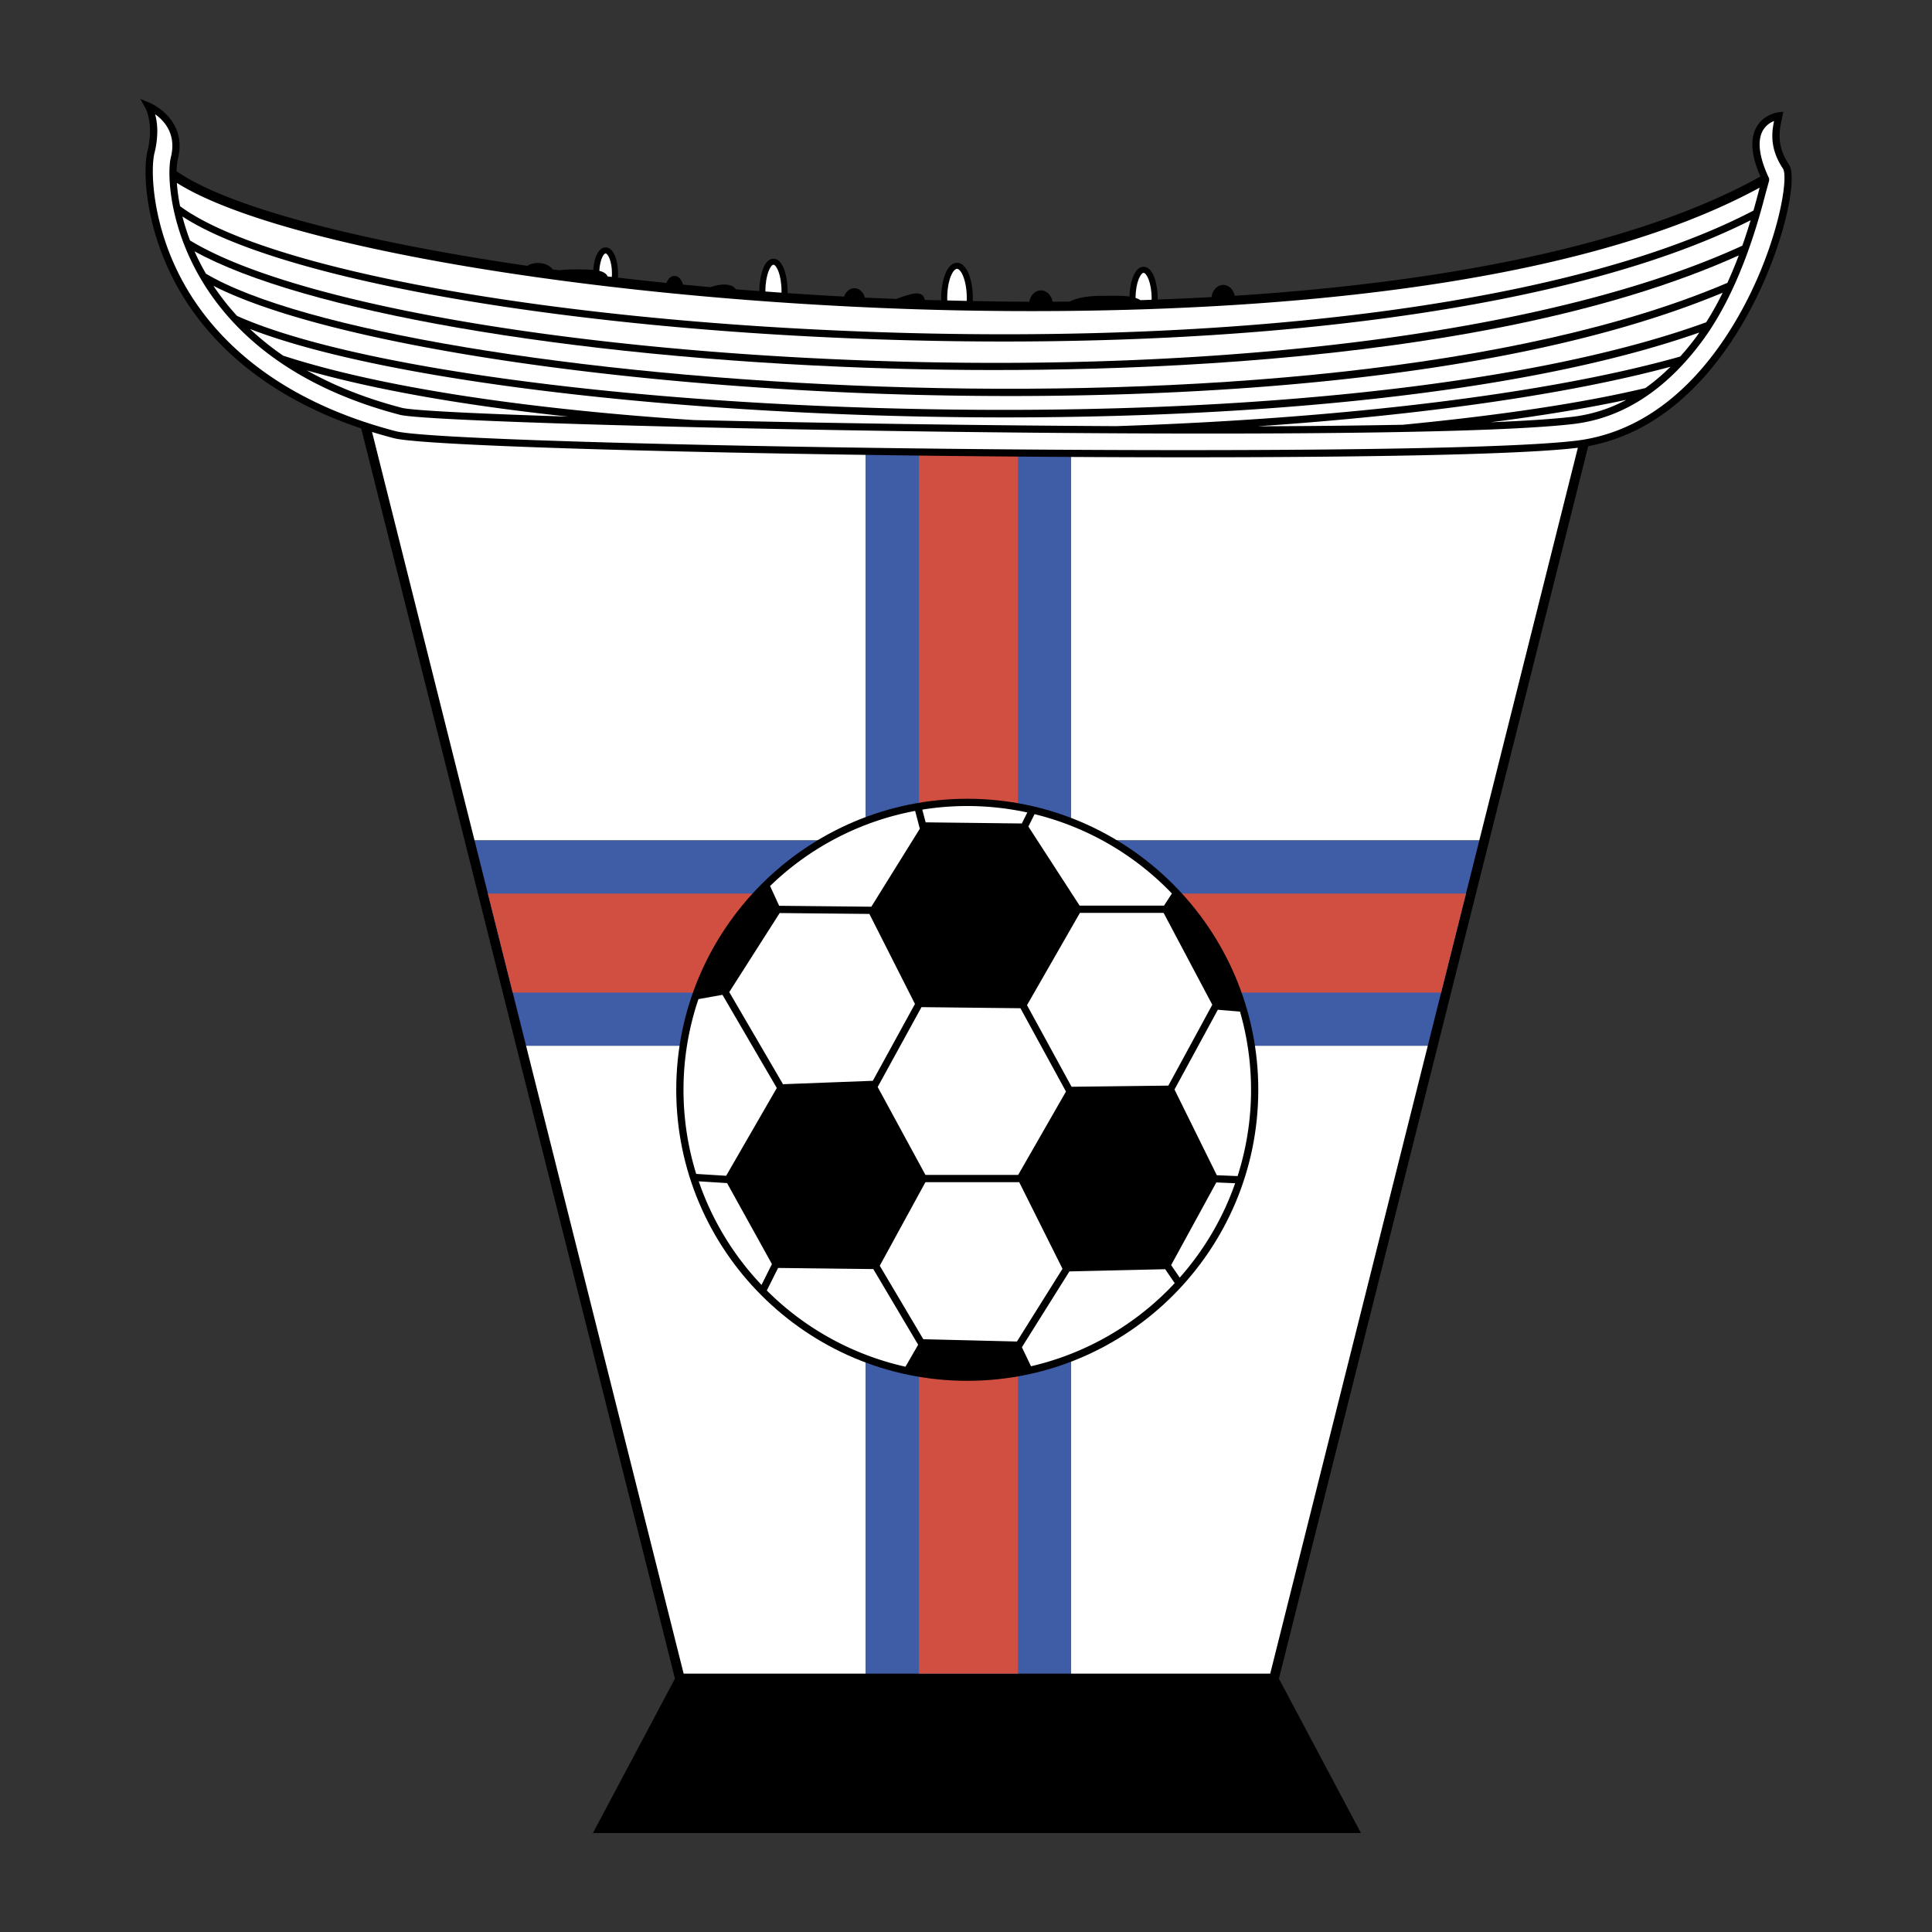 <svg xmlns="http://www.w3.org/2000/svg" width="2500" height="2500" viewBox="0 0 192.756 192.756"><rect x="0" y="0" width="192.756" height="192.756" fill="#333333" stroke="none"/><g fill-rule="evenodd" clip-rule="evenodd"><path fill="#fff" fill-opacity="0" d="M0 0h192.756v192.756H0V0z"/><path d="M159.77 39.274H35.166l.15.599L67.339 167.48l-8.182 15.403h76.624l-8.183-15.403 32.023-127.607.149-.599z"/><path fill="#fff" d="M147.59 83.851l10.945-43.613h-51.67v43.613h40.725zM47.346 83.851h39.038V40.238H36.401l10.945 43.613zM52.485 104.332l15.722 62.648h18.177v-62.648H52.485zM106.865 166.98h19.865l15.721-62.648h-35.586v62.648z"/><path fill="#3f5ca6" d="M86.384 166.98v-62.648H52.485l-5.139-20.481h39.038V40.238h20.481v43.613h40.725l-5.139 20.481h-35.586v62.648H86.384z"/><path fill="#d14f41" d="M101.564 44.575h-9.878v44.577h-43.01l2.479 9.879h40.531v67.949h9.878V99.031h42.217l2.481-9.879h-44.698V44.575z"/><path d="M96.504 79.694c-16.01 0-29.035 13.025-29.035 29.036 0 16.01 13.025 29.035 29.035 29.035 16.011 0 29.035-13.025 29.035-29.035 0-16.011-13.023-29.036-29.035-29.036z"/><path fill="#fff" d="M87.081 107.832l4.205-7.668-4.547-8.98-8.951-.089-5.03 7.885 5.362 9.192 8.961-.34zM86.934 90.463l4.837-7.782-.468-1.777a28.257 28.257 0 0 0-14.471 7.493l.905 1.974 9.197.092zM77.502 108.549l-5.422-9.295-2.396.428a28.175 28.175 0 0 0-1.491 9.049c0 2.92.444 5.738 1.269 8.391l2.987.186 5.053-8.759zM72.54 118.037l-2.828-.176a28.368 28.368 0 0 0 6.264 10.336l1.039-2.08-4.475-8.08zM107.742 91.08l-5.277 9.207 4.447 8.139 9.656-.114 4.383-8.068-4.857-9.164h-8.352zM92.333 117.223h9.249l4.77-8.319-4.543-8.312-9.873-.11-4.37 7.967 4.767 8.774zM101.947 82.159l.549-1.098a28.321 28.321 0 0 0-5.992-.644 28.37 28.37 0 0 0-4.487.359l.334 1.269 9.596.114zM123.715 100.928l-2.211-.186-4.324 7.959 4.221 8.551 2.074.086a28.2 28.2 0 0 0 .24-16.41zM116.135 90.356l.785-1.212a28.319 28.319 0 0 0-13.701-7.916l-.617 1.236 5.113 7.892h8.42zM77.63 126.504l-1.124 2.248a28.283 28.283 0 0 0 13.834 7.605l1.265-2.191-4.475-7.551-9.5-.111zM116.844 126.219l.857 1.25a28.29 28.29 0 0 0 5.531-9.418l-1.881-.078-4.507 8.246zM101.686 117.945h-9.355l-4.557 8.338 4.344 7.33 9.341.231 4.547-7.256-4.32-8.643zM106.695 126.85l-4.74 7.564.908 1.898a28.31 28.31 0 0 0 14.338-8.293l-.951-1.391-9.555.222z"/><path d="M178.49 16.424c-1.27-1.902-.965-3.368-.721-4.545l.15-.733-.496.06c-.061.007-1.467.187-2.186 1.491-.27.487-.404 1.058-.404 1.708 0 .912.273 1.988.803 3.207-11.408 6.361-29.672 10.442-52.441 11.896-.135-.621-.596-1.081-1.15-1.081-.592 0-1.08.526-1.172 1.215a281.65 281.65 0 0 1-5.371.241v-.065c0-1.589-.482-3.197-1.408-3.197-.879 0-1.359 1.457-1.404 2.968-.773-.114-1.738-.072-2.812-.072-1.381 0-2.48.215-3.156.572-.564.005-1.135.008-1.705.01-.121-.645-.594-1.127-1.162-1.127s-1.043.485-1.162 1.132c-1.854-.005-3.74-.033-5.637-.069.002-.093.004-.185.004-.277 0-1.715-.552-3.539-1.578-3.539s-1.579 1.823-1.579 3.539c0 .067.002.136.004.204-.544-.012-1.088-.022-1.64-.04-.148-.798-.918-.705-1.544-.525a12.38 12.38 0 0 0-1.277.425c-.562-.021-1.119-.04-1.684-.064-.492-.021-.983-.042-1.474-.066-.146-.542-.557-.936-1.047-.936-.459 0-.853.343-1.02.833-1.895-.1-3.775-.218-5.646-.346l.003-.148c0-1.631-.484-3.282-1.409-3.282-.914 0-1.397 1.613-1.408 3.226-.785-.057-1.573-.111-2.35-.175-.381-.62-1.505-.511-2.086-.344-.161.046-.318.087-.472.125-.907-.081-1.809-.165-2.707-.252-.146-.51-.474-.867-.857-.867-.34 0-.636.283-.8.703a352.378 352.378 0 0 1-4.844-.53 6.27 6.27 0 0 0 .015-.411c0-1.293-.425-2.602-1.238-2.602-.737 0-1.155 1.078-1.227 2.245-.514-.049-1.146-.053-1.906-.053-.535 0-1.044.032-1.512.088l-.64-.086c-.258-.377-.813-.639-1.462-.639-.412 0-.783.108-1.069.281-16.723-2.439-29.883-5.87-34.988-9.438.012-.532.062-.952.132-1.232.996-3.98-2.754-5.569-2.792-5.584L14 9.873l.507.905c.009.017.879 1.616.204 4.313-.436 1.743-.343 7.222 2.725 13.036 2.761 5.231 8.797 12.183 21.871 15.593 5.745 1.499 101.725 2.883 117.961.973 10.174-1.196 15.879-10.437 18.375-15.838 2.609-5.646 3.654-11.22 2.847-12.431z"/><path d="M139.953 42.379c9.705-.938 18.004-2.179 24.207-3.663a20.345 20.345 0 0 0 2.506-2.124c-10.295 2.766-24.74 4.822-41.201 5.939a921.058 921.058 0 0 0 14.488-.152z" fill="#fff"/><path d="M24.943 32.824a27.816 27.816 0 0 0 3.312 2.662c9.423 3.066 23.71 5.287 40.936 6.421 12.685.299 27.88.535 42.175.609 22.842-.759 43.209-3.249 56.266-6.942a26.961 26.961 0 0 0 1.59-1.942c.109-.148.213-.304.32-.456-37.62 13.225-119.72 9.278-144.599-.352zM87.638 33.86c-32.14-1.081-60.024-6.1-69.439-12.262.193.757.443 1.56.761 2.391 9.95 6.073 36.781 10.894 67.769 11.989 36.434 1.288 68.656-2.986 87.102-11.466.32-.905.594-1.757.828-2.538-17.27 8.732-49.323 13.153-87.021 11.886z" fill="#fff"/><path d="M40.095 40.689c1.068.269 7.388.583 16.615.877-10.385-1.108-19.269-2.669-26.099-4.611 2.621 1.474 5.75 2.759 9.484 3.734zM87.662 33.137c38.047 1.28 70.288-3.239 87.28-12.128.234-.821.42-1.524.555-2.048.023-.09.043-.163.064-.239-24.133 13.133-69.178 12.794-87.841 11.998-31.775-1.355-60.757-6.591-70.073-12.471.046.682.146 1.464.318 2.323 8.481 6.277 36.825 11.46 69.697 12.565zM156.902 41.582a15.105 15.105 0 0 0 5.361-1.694c-3.879.836-8.441 1.587-13.551 2.242 3.466-.141 6.265-.322 8.19-.548z" fill="#fff"/><path d="M86.703 36.7c-30.244-1.069-56.589-5.711-67.296-11.626.322.73.699 1.477 1.136 2.231 18.755 11.145 110.484 18.584 151.797.915.424-.927.803-1.849 1.139-2.739-26.436 11.921-69.161 11.842-86.776 11.219z" fill="#fff"/><path d="M84.923 39.174c-28.608-1.237-53.586-5.527-63.627-10.656a24.182 24.182 0 0 0 2.358 3.004c10.437 4.658 34.794 8.28 63.193 9.162 34.94 1.084 65.735-2.094 83.379-8.53a30.867 30.867 0 0 0 1.646-2.95c-26.864 11.187-69.39 10.729-86.949 9.97z" fill="#fff"/><path d="M39.49 43.021C26.67 39.676 20.768 32.892 18.075 27.79c-2.213-4.192-2.828-8.264-2.828-10.701 0-.803.067-1.428.165-1.822a8.942 8.942 0 0 0 .281-2.179 6.65 6.65 0 0 0-.212-1.689c.737.526 1.714 1.526 1.714 3.151 0 .347-.045.722-.146 1.126-.085.342-.145.884-.145 1.582 0 5.178 3.248 18.975 23.011 24.131 4.437 1.118 99.021 3.035 117.071.912 4.865-.573 9.176-3.344 12.814-8.236 3.859-5.19 5.701-12.26 6.396-14.922l.312-1.125v-.211c-.631-1.327-.949-2.477-.949-3.404 0-.523.102-.975.305-1.348a2.16 2.16 0 0 1 1.133-.978c-.088.446-.172.929-.172 1.479 0 .938.234 2.028 1.062 3.27.098.148.15.464.15.919 0 1.88-.895 6.137-3.053 10.808-2.432 5.264-7.98 14.268-17.803 15.424-16.206 1.905-111.967.537-117.691-.956z" fill="#fff"/><path d="M60.625 27.581c.138.017.279.032.417.048.007-.111.014-.223.014-.343 0-1.241-.411-1.999-.636-1.999-.207 0-.57.654-.625 1.732.412.102.697.269.83.562zM77.974 29.093c0-1.734-.532-2.68-.806-2.68-.273 0-.803.942-.806 2.669.537.04 1.069.083 1.607.12.001-.037.005-.07.005-.109zM96.457 29.756c0-1.792-.578-2.936-.977-2.936-.398 0-.977 1.144-.977 2.936 0 .076.007.145.009.219.646.016 1.293.034 1.935.048.003-.09.01-.174.01-.267zM114.896 29.906c0-.031.004-.058.004-.089 0-1.68-.531-2.595-.807-2.595-.268 0-.781.884-.801 2.5.18.06.35.129.494.226.376-.012.739-.029 1.11-.042z" fill="#fff"/></g></svg>
